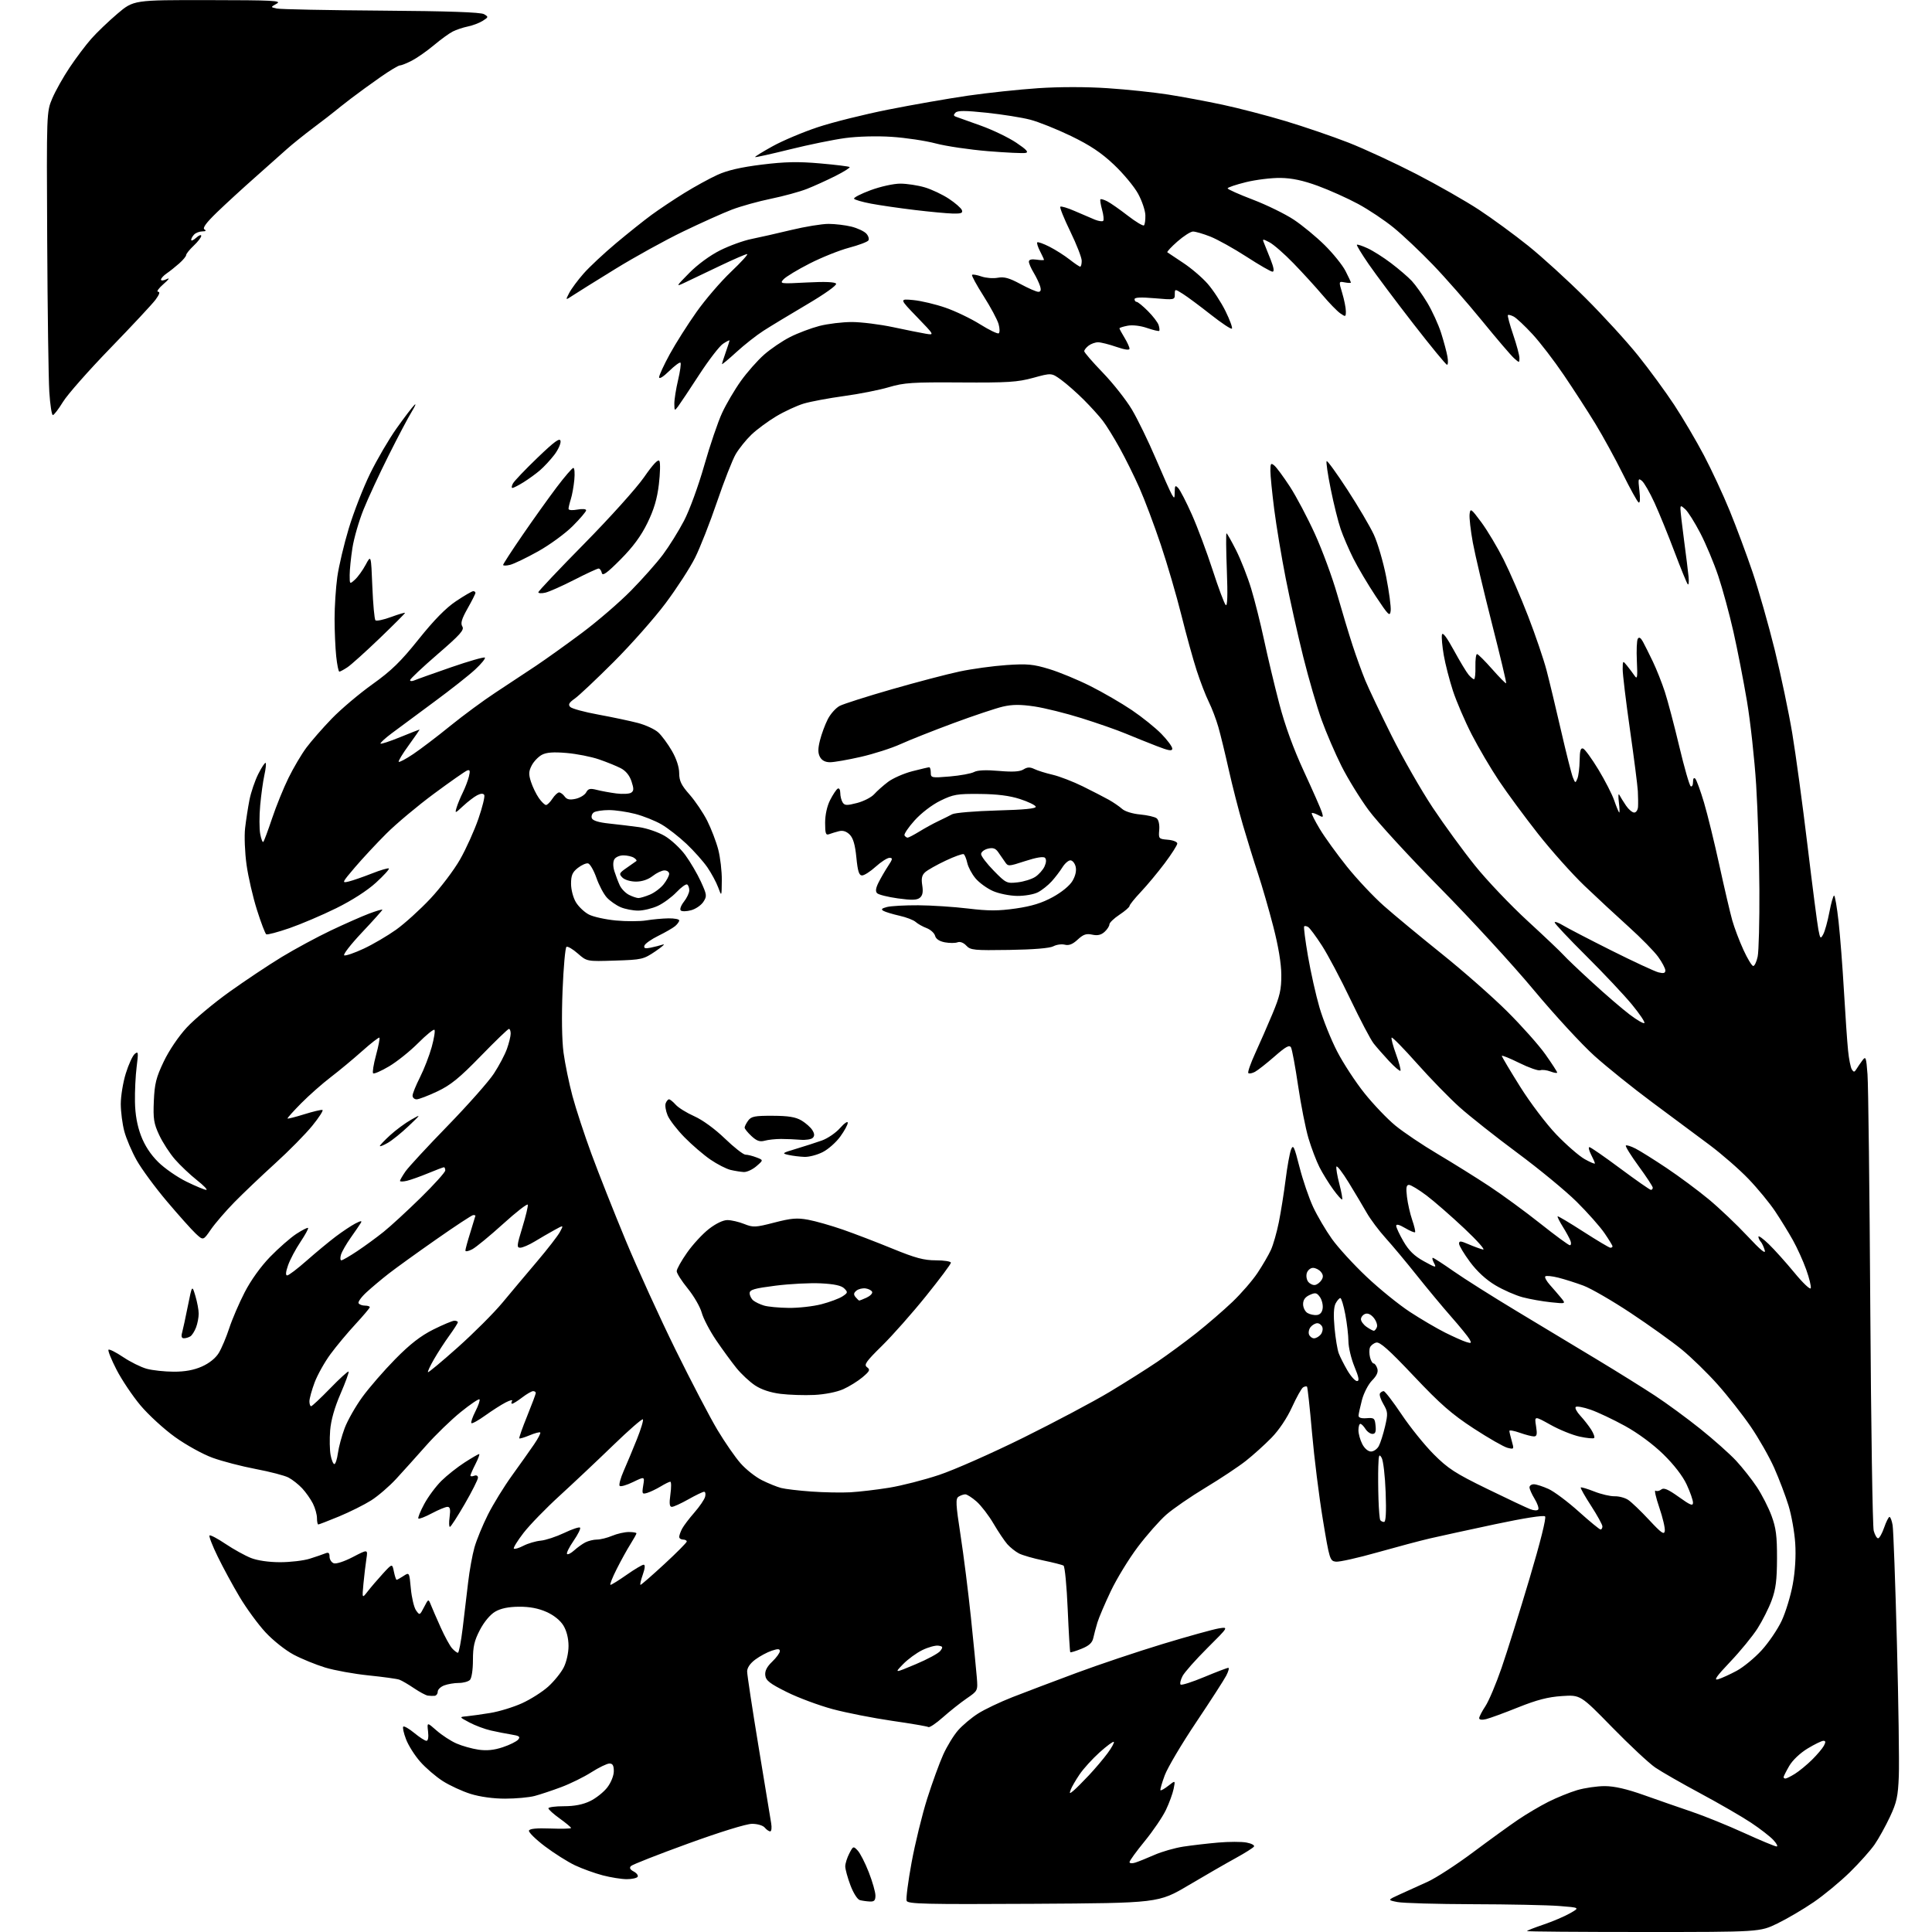 <?xml version="1.0" encoding="UTF-8" standalone="no"?>
<svg 
  version="1.1" 
  xmlns="http://www.w3.org/2000/svg" 
  xmlns:xlink="http://www.w3.org/1999/xlink" 
  xmlns:svg="http://www.w3.org/2000/svg"
  xmlns:rdf="http://www.w3.org/1999/02/22-rdf-syntax-ns#"
  xmlns:cc="http://creativecommons.org/ns#"
  xmlns:dc="http://purl.org/dc/elements/1.1/"
  viewBox="0 0 768 768"
  width="768"
  height="768"
>
<style>svg {background-color: white; }</style>"
<path stroke="none" fill="black" fill-rule="evenodd" d="M653.28,768.00C627.83,768.00 607.00,767.84 607.00,767.63C607.00,767.43 609.93,766.28 613.51,765.07C617.09,763.86 621.83,761.84 624.05,760.59C628.07,758.30 628.07,758.30 619.78,757.66C615.23,757.30 599.80,756.98 585.50,756.95C571.20,756.91 557.70,756.53 555.50,756.09C551.50,755.30 551.50,755.30 556.50,753.02C559.25,751.77 564.20,749.52 567.50,748.03C570.80,746.54 578.90,741.29 585.50,736.36C592.10,731.43 600.20,725.57 603.50,723.34C606.80,721.10 612.20,717.91 615.50,716.25C618.80,714.59 623.94,712.50 626.93,711.61C629.92,710.73 634.87,710.00 637.93,710.01C641.76,710.02 646.63,711.14 653.50,713.58C659.00,715.54 667.55,718.51 672.50,720.19C677.45,721.86 686.81,725.66 693.30,728.62C699.80,731.58 705.61,734.00 706.23,734.00C706.84,734.00 706.26,732.84 704.92,731.41C703.59,729.99 699.58,726.88 696.00,724.51C692.42,722.13 683.42,716.93 676.00,712.94C668.58,708.96 660.48,704.32 658.00,702.63C655.52,700.94 647.82,693.75 640.87,686.64C628.25,673.72 628.25,673.72 620.87,674.21C615.39,674.57 610.94,675.72 603.50,678.70C598.00,680.91 592.26,683.01 590.75,683.38C589.09,683.78 588.00,683.63 588.00,683.00C588.00,682.43 589.11,680.28 590.47,678.23C591.83,676.18 594.72,669.32 596.90,663.00C599.08,656.67 604.07,640.75 607.98,627.60C612.28,613.18 614.74,603.34 614.19,602.79C613.64,602.24 605.79,603.47 594.39,605.89C584.00,608.10 572.35,610.64 568.50,611.53C564.65,612.42 555.20,614.94 547.50,617.11C539.80,619.29 532.39,620.95 531.04,620.79C528.66,620.51 528.48,619.93 525.85,604.00C524.35,594.92 522.41,579.43 521.55,569.57C520.69,559.71 519.79,551.46 519.56,551.22C519.32,550.99 518.62,551.12 517.99,551.50C517.37,551.89 515.39,555.43 513.59,559.37C511.60,563.74 508.41,568.49 505.41,571.56C502.71,574.32 498.12,578.46 495.21,580.75C492.30,583.04 485.09,587.83 479.18,591.39C473.27,594.95 466.26,599.78 463.60,602.12C460.95,604.45 455.86,610.22 452.30,614.93C448.74,619.65 443.91,627.55 441.56,632.50C439.20,637.45 436.81,643.08 436.23,645.00C435.65,646.92 434.92,649.69 434.60,651.14C434.18,653.06 432.90,654.22 429.88,655.43C427.61,656.34 425.62,656.95 425.45,656.79C425.29,656.63 424.83,648.94 424.43,639.72C424.04,630.49 423.29,622.68 422.77,622.36C422.26,622.04 418.63,621.12 414.70,620.30C410.78,619.49 406.43,618.23 405.03,617.51C403.64,616.78 401.57,615.13 400.43,613.85C399.30,612.56 396.82,608.87 394.93,605.65C393.05,602.43 390.02,598.50 388.22,596.90C386.41,595.31 384.38,594.01 383.72,594.02C383.05,594.02 381.85,594.44 381.06,594.94C379.82,595.73 379.92,597.82 381.82,610.18C383.04,618.05 384.90,632.83 385.96,643.00C387.01,653.17 388.07,663.88 388.30,666.80C388.72,672.10 388.72,672.10 384.27,675.16C381.82,676.84 377.58,680.21 374.85,682.63C372.12,685.06 369.51,686.82 369.05,686.53C368.60,686.25 362.09,685.13 354.58,684.05C347.08,682.96 336.45,680.87 330.97,679.40C325.49,677.92 317.29,674.87 312.75,672.61C306.01,669.25 304.45,668.04 304.21,665.98C304.00,664.23 304.84,662.57 306.96,660.54C308.63,658.94 310.00,657.06 310.00,656.36C310.00,655.39 309.27,655.35 306.75,656.19C304.96,656.79 302.04,658.36 300.25,659.69C298.19,661.21 297.00,662.96 297.00,664.44C297.00,665.73 299.03,679.10 301.51,694.14C303.99,709.19 306.26,722.96 306.55,724.75C306.85,726.54 306.68,728.00 306.17,728.00C305.66,728.00 304.68,727.33 304.00,726.50C303.29,725.65 301.11,725.00 298.95,725.00C296.70,725.00 286.31,728.21 273.51,732.86C261.61,737.18 251.41,741.19 250.83,741.77C250.10,742.50 250.43,743.16 251.92,743.96C253.10,744.59 253.79,745.53 253.47,746.05C253.15,746.57 251.20,747.00 249.15,747.00C247.10,747.00 242.82,746.32 239.63,745.49C236.45,744.66 231.47,742.86 228.56,741.49C225.66,740.11 220.27,736.71 216.58,733.92C212.90,731.13 210.06,728.33 210.27,727.70C210.52,726.93 213.32,726.65 218.82,726.86C223.32,727.03 227.00,726.94 227.00,726.65C227.00,726.36 224.97,724.67 222.50,722.89C220.03,721.12 218.00,719.29 218.00,718.83C218.00,718.37 220.78,718.00 224.18,718.00C228.38,718.00 231.73,717.34 234.60,715.95C236.93,714.82 240.00,712.38 241.42,710.52C242.90,708.58 244.00,705.82 244.00,704.07C244.00,701.80 243.54,701.01 242.25,701.03C241.29,701.04 238.06,702.60 235.08,704.50C232.11,706.40 226.71,709.06 223.08,710.41C219.46,711.77 214.70,713.35 212.50,713.93C210.30,714.51 205.05,714.99 200.84,714.99C196.11,715.00 190.85,714.27 187.09,713.11C183.74,712.06 178.75,709.76 175.99,707.99C173.23,706.22 169.20,702.76 167.04,700.30C164.87,697.85 162.34,693.84 161.41,691.39C160.47,688.95 159.98,686.69 160.30,686.36C160.63,686.04 162.60,687.17 164.68,688.88C166.76,690.60 168.94,692.00 169.53,692.00C170.17,692.00 170.43,690.53 170.16,688.28C169.73,684.56 169.73,684.56 173.56,687.92C175.67,689.77 179.22,692.09 181.45,693.06C183.68,694.04 187.61,695.14 190.18,695.52C193.45,696.00 196.37,695.71 199.85,694.55C202.60,693.64 205.36,692.27 206.00,691.50C206.93,690.38 206.44,690.00 203.32,689.51C201.22,689.17 197.53,688.45 195.12,687.90C192.70,687.35 188.88,685.92 186.62,684.72C182.50,682.53 182.50,682.53 185.50,682.25C187.15,682.09 191.38,681.50 194.89,680.93C198.41,680.36 204.08,678.62 207.50,677.07C210.91,675.53 215.61,672.54 217.93,670.45C220.25,668.35 223.01,664.94 224.07,662.86C225.18,660.68 226.00,657.05 226.00,654.29C225.99,651.25 225.25,648.29 223.97,646.18C222.71,644.12 220.16,642.07 217.22,640.76C214.01,639.33 210.52,638.67 206.31,638.70C202.09,638.73 199.07,639.36 196.84,640.66C194.87,641.81 192.46,644.69 190.78,647.90C188.55,652.18 188.00,654.54 188.00,659.91C188.00,663.78 187.49,667.11 186.80,667.80C186.14,668.46 184.14,669.00 182.37,669.00C180.59,669.00 177.98,669.44 176.57,669.98C175.15,670.51 174.00,671.64 174.00,672.48C174.00,673.31 173.44,674.05 172.75,674.12C172.06,674.18 170.85,674.14 170.05,674.03C169.25,673.91 166.78,672.59 164.55,671.08C162.32,669.57 159.72,668.05 158.76,667.70C157.80,667.35 152.29,666.59 146.50,666.00C140.72,665.41 132.95,664.00 129.24,662.87C125.53,661.73 119.89,659.43 116.71,657.74C113.50,656.04 108.52,652.09 105.55,648.88C102.60,645.70 97.96,639.36 95.24,634.79C92.52,630.23 88.60,623.00 86.52,618.72C84.43,614.44 82.98,610.69 83.29,610.38C83.59,610.07 86.47,611.58 89.67,613.74C92.88,615.89 97.42,618.40 99.77,619.33C102.38,620.35 106.88,621.00 111.36,621.00C115.39,621.00 120.67,620.38 123.09,619.62C125.52,618.86 128.29,617.91 129.25,617.51C130.58,616.96 131.00,617.27 131.00,618.79C131.00,619.89 131.74,621.07 132.65,621.42C133.60,621.78 136.82,620.73 140.27,618.94C146.24,615.83 146.24,615.83 145.65,619.67C145.32,621.78 144.80,626.20 144.48,629.50C143.92,635.50 143.92,635.50 146.21,632.54C147.47,630.92 150.17,627.77 152.21,625.54C155.92,621.50 155.92,621.50 156.58,624.75C156.95,626.54 157.43,628.00 157.66,628.00C157.89,628.00 159.11,627.32 160.39,626.48C162.71,624.96 162.71,624.96 163.32,631.51C163.66,635.12 164.58,639.00 165.38,640.14C166.81,642.18 166.87,642.15 168.57,638.86C170.30,635.51 170.30,635.51 171.30,638.01C171.84,639.38 173.60,643.42 175.20,646.98C176.80,650.55 178.83,654.26 179.71,655.23C180.59,656.21 181.63,657.00 182.03,657.00C182.42,657.00 183.27,652.61 183.92,647.25C184.57,641.89 185.55,633.67 186.09,629.00C186.63,624.33 187.77,618.05 188.62,615.07C189.47,612.08 191.88,606.23 193.97,602.07C196.07,597.90 200.38,590.90 203.56,586.50C206.74,582.10 210.66,576.56 212.28,574.19C213.90,571.82 215.01,569.68 214.76,569.43C214.51,569.18 212.61,569.68 210.55,570.55C208.48,571.41 206.63,571.96 206.44,571.78C206.25,571.59 207.64,567.62 209.53,562.97C211.42,558.31 212.97,554.16 212.98,553.75C212.99,553.34 212.52,553.00 211.93,553.00C211.35,553.00 209.39,554.12 207.59,555.50C205.79,556.88 203.99,558.00 203.60,558.00C203.20,558.00 203.18,557.51 203.55,556.92C203.92,556.32 202.77,556.59 200.99,557.50C199.21,558.42 195.55,560.77 192.84,562.71C190.13,564.66 187.68,566.01 187.39,565.72C187.10,565.43 187.82,563.31 189.00,561.00C190.18,558.69 190.90,556.56 190.60,556.27C190.30,555.97 186.95,558.24 183.15,561.31C179.34,564.39 173.14,570.39 169.37,574.66C165.59,578.93 160.25,584.87 157.50,587.86C154.75,590.85 150.25,594.72 147.50,596.46C144.75,598.19 139.02,601.05 134.77,602.81C130.52,604.56 126.81,606.00 126.52,606.00C126.24,606.00 126.00,604.85 126.00,603.45C126.00,602.05 125.27,599.46 124.39,597.70C123.50,595.94 121.59,593.22 120.14,591.66C118.69,590.10 116.23,588.16 114.68,587.35C113.14,586.54 107.29,585.02 101.68,583.96C96.08,582.90 88.35,580.89 84.50,579.49C80.64,578.09 73.92,574.38 69.54,571.22C65.16,568.08 59.00,562.42 55.84,558.66C52.68,554.89 48.40,548.51 46.32,544.47C44.24,540.43 42.81,536.86 43.13,536.54C43.45,536.21 46.07,537.53 48.93,539.45C51.80,541.38 56.02,543.48 58.32,544.11C60.62,544.74 65.44,545.26 69.02,545.27C73.49,545.29 77.03,544.64 80.25,543.22C83.18,541.92 85.71,539.89 86.97,537.82C88.08,535.99 89.95,531.58 91.12,528.00C92.29,524.42 95.05,517.99 97.26,513.71C99.72,508.93 103.64,503.47 107.38,499.61C110.75,496.15 115.42,492.05 117.77,490.51C120.12,488.97 122.23,487.90 122.46,488.13C122.69,488.36 121.32,490.87 119.42,493.71C117.51,496.55 115.31,500.70 114.52,502.94C113.58,505.60 113.46,507.00 114.16,507.00C114.75,507.00 118.22,504.37 121.87,501.15C125.51,497.94 130.70,493.64 133.38,491.61C136.07,489.58 139.61,487.22 141.24,486.37C143.48,485.22 144.02,485.17 143.41,486.17C142.97,486.90 141.17,489.52 139.42,492.00C137.67,494.48 135.93,497.51 135.55,498.75C135.18,499.99 135.24,501.00 135.70,501.00C136.15,501.00 139.00,499.35 142.01,497.34C145.03,495.33 149.75,491.88 152.50,489.67C155.25,487.46 161.89,481.36 167.25,476.10C172.61,470.84 177.00,465.97 177.00,465.27C177.00,464.57 176.76,464.00 176.47,464.00C176.18,464.00 173.37,465.06 170.22,466.37C167.07,467.67 163.26,469.03 161.75,469.39C160.24,469.74 159.00,469.76 159.00,469.42C159.00,469.09 159.99,467.39 161.19,465.65C162.40,463.92 169.95,455.75 177.98,447.50C186.00,439.25 194.25,429.93 196.32,426.78C198.38,423.63 200.73,419.19 201.53,416.90C202.34,414.62 203.00,411.91 203.00,410.87C203.00,409.84 202.69,409.00 202.31,409.00C201.93,409.00 196.86,413.88 191.06,419.85C182.63,428.52 179.16,431.34 173.86,433.85C170.20,435.58 166.49,437.00 165.61,437.00C164.72,437.00 164.00,436.34 164.00,435.53C164.00,434.72 165.32,431.46 166.93,428.28C168.54,425.10 170.64,419.69 171.60,416.25C172.55,412.81 173.05,409.71 172.70,409.37C172.36,409.03 169.45,411.39 166.23,414.62C163.01,417.86 157.80,422.03 154.66,423.89C151.52,425.75 148.66,427.00 148.32,426.65C147.98,426.31 148.49,423.08 149.47,419.47C150.45,415.86 151.06,412.72 150.82,412.49C150.59,412.26 147.50,414.66 143.95,417.83C140.40,421.00 134.80,425.65 131.50,428.17C128.20,430.69 122.91,435.35 119.75,438.54C116.59,441.73 114.14,444.47 114.30,444.63C114.46,444.79 117.46,444.03 120.97,442.93C124.47,441.84 127.72,441.07 128.18,441.23C128.64,441.38 126.82,444.20 124.14,447.50C121.46,450.80 114.82,457.54 109.38,462.47C103.95,467.41 96.66,474.34 93.19,477.88C89.72,481.42 85.51,486.31 83.83,488.74C80.79,493.17 80.79,493.17 77.77,490.34C76.11,488.78 70.95,483.00 66.30,477.50C61.65,472.00 56.27,464.68 54.33,461.23C52.40,457.79 50.18,452.61 49.42,449.73C48.65,446.86 48.02,441.96 48.01,438.86C48.01,435.75 48.90,430.29 50.00,426.73C51.10,423.16 52.71,419.65 53.57,418.94C54.98,417.77 55.06,418.29 54.32,424.07C53.87,427.61 53.57,433.88 53.65,438.00C53.74,443.05 54.53,447.44 56.04,451.44C57.52,455.35 59.86,458.94 62.90,461.94C65.43,464.45 70.51,467.96 74.17,469.75C77.83,471.54 81.36,473.00 82.00,473.00C82.65,473.00 80.97,471.25 78.27,469.12C75.57,466.98 71.65,463.27 69.55,460.87C67.46,458.47 64.64,454.11 63.28,451.19C61.14,446.61 60.85,444.76 61.15,437.69C61.45,430.78 62.06,428.33 65.09,421.98C67.20,417.56 70.98,411.97 74.25,408.44C77.31,405.14 84.92,398.78 91.16,394.31C97.40,389.85 106.78,383.59 112.00,380.42C117.22,377.25 126.00,372.51 131.50,369.89C137.00,367.28 143.86,364.25 146.75,363.16C149.64,362.08 152.00,361.39 152.00,361.63C152.00,361.87 148.33,365.97 143.84,370.73C139.35,375.50 136.21,379.57 136.85,379.78C137.50,380.00 141.01,378.78 144.66,377.07C148.30,375.37 154.07,371.98 157.47,369.56C160.87,367.13 167.00,361.58 171.08,357.23C175.16,352.88 180.47,345.87 182.88,341.64C185.29,337.41 188.57,330.13 190.18,325.46C191.79,320.80 192.83,316.53 192.49,315.99C192.09,315.34 191.11,315.39 189.69,316.12C188.49,316.73 185.99,318.65 184.13,320.37C180.85,323.43 180.79,323.44 181.51,321.00C181.92,319.62 183.04,316.93 183.99,315.00C184.94,313.07 186.03,310.21 186.41,308.62C186.96,306.35 186.80,305.86 185.66,306.30C184.86,306.61 178.92,310.77 172.46,315.55C166.00,320.33 157.50,327.45 153.58,331.37C149.65,335.29 144.03,341.34 141.07,344.81C135.90,350.88 135.81,351.09 138.60,350.42C140.20,350.03 144.33,348.60 147.79,347.24C151.25,345.87 154.31,344.97 154.58,345.24C154.85,345.51 152.54,348.05 149.45,350.87C146.01,354.02 139.91,357.94 133.67,361.02C128.08,363.78 119.70,367.35 115.06,368.96C110.41,370.56 106.26,371.66 105.84,371.40C105.42,371.14 103.75,366.78 102.15,361.71C100.54,356.65 98.67,348.54 98.00,343.71C97.33,338.87 97.07,332.34 97.43,329.21C97.79,326.07 98.57,321.02 99.16,318.00C99.75,314.98 101.34,310.32 102.68,307.65C104.03,304.98 105.34,303.01 105.60,303.27C105.86,303.52 105.63,305.71 105.09,308.12C104.56,310.53 103.81,315.94 103.43,320.15C103.05,324.36 103.05,329.47 103.44,331.51C103.82,333.54 104.37,334.96 104.67,334.66C104.97,334.36 106.54,330.15 108.16,325.31C109.78,320.46 112.72,313.22 114.69,309.22C116.66,305.21 119.85,299.81 121.78,297.22C123.71,294.62 128.26,289.42 131.89,285.66C135.53,281.90 142.78,275.77 148.00,272.04C155.60,266.61 159.29,263.02 166.44,254.08C172.56,246.44 177.25,241.66 181.30,238.96C184.56,236.78 187.63,235.00 188.11,235.00C188.60,235.00 189.00,235.30 189.00,235.67C189.00,236.04 187.60,238.82 185.88,241.86C183.50,246.08 183.01,247.78 183.79,249.04C184.64,250.40 182.95,252.30 173.92,260.09C167.93,265.27 163.02,269.89 163.01,270.36C163.00,270.83 163.79,270.87 164.75,270.45C165.71,270.03 172.27,267.69 179.32,265.25C186.38,262.81 192.41,261.08 192.74,261.41C193.07,261.73 191.35,263.85 188.92,266.11C186.49,268.38 179.10,274.20 172.50,279.06C165.90,283.92 158.32,289.53 155.67,291.53C153.01,293.53 151.03,295.36 151.27,295.60C151.51,295.84 155.03,294.68 159.10,293.02C163.17,291.36 166.62,290.01 166.76,290.00C166.91,290.00 165.00,292.78 162.53,296.18C160.05,299.58 158.24,302.57 158.50,302.83C158.76,303.09 161.34,301.72 164.23,299.78C167.13,297.84 173.78,292.79 179.00,288.55C184.22,284.32 192.32,278.35 197.00,275.29C201.68,272.22 208.88,267.46 213.00,264.71C217.12,261.95 225.45,255.99 231.50,251.46C237.55,246.94 246.21,239.47 250.75,234.87C255.29,230.26 261.03,223.80 263.50,220.50C265.97,217.20 269.76,211.12 271.91,207.00C274.10,202.82 277.65,193.09 279.95,185.00C282.22,177.03 285.42,167.62 287.06,164.11C288.69,160.59 292.04,154.90 294.49,151.47C296.94,148.03 301.10,143.32 303.72,141.00C306.35,138.69 311.01,135.52 314.08,133.97C317.15,132.41 322.39,130.44 325.72,129.57C329.06,128.71 334.87,128.01 338.64,128.01C342.41,128.02 349.77,128.94 355.00,130.05C360.23,131.17 366.07,132.34 368.00,132.66C371.50,133.25 371.50,133.25 364.50,126.00C357.50,118.76 357.50,118.76 363.10,119.29C366.17,119.58 371.93,120.95 375.89,122.33C379.84,123.70 386.02,126.67 389.62,128.93C393.21,131.18 396.54,132.79 397.00,132.50C397.47,132.21 397.44,130.54 396.94,128.79C396.44,127.05 393.76,122.04 390.98,117.68C388.20,113.31 386.14,109.52 386.41,109.26C386.68,108.99 388.35,109.28 390.13,109.90C391.91,110.52 394.83,110.75 396.63,110.41C399.16,109.94 401.20,110.50 405.63,112.90C408.78,114.60 411.98,116.00 412.74,116.00C413.72,116.00 413.93,115.33 413.45,113.75C413.08,112.51 411.92,110.10 410.89,108.38C409.85,106.67 409.00,104.70 409.00,104.02C409.00,103.20 410.04,102.93 412.00,103.21C413.65,103.46 415.00,103.48 415.00,103.28C415.00,103.07 414.29,101.53 413.43,99.86C412.56,98.18 412.07,96.60 412.33,96.34C412.59,96.08 414.76,96.85 417.15,98.06C419.54,99.27 423.14,101.56 425.14,103.13C427.15,104.71 429.06,106.00 429.39,106.00C429.73,106.00 430.00,104.95 430.00,103.68C430.00,102.40 427.96,97.16 425.47,92.04C422.98,86.92 421.19,82.48 421.49,82.18C421.80,81.87 424.40,82.65 427.27,83.91C430.15,85.17 433.72,86.70 435.21,87.31C436.70,87.91 438.20,88.13 438.53,87.80C438.87,87.46 438.68,85.48 438.10,83.40C437.52,81.32 437.23,79.44 437.44,79.23C437.65,79.01 438.88,79.38 440.16,80.03C441.45,80.69 445.11,83.25 448.31,85.73C451.50,88.20 454.40,89.93 454.75,89.58C455.11,89.23 455.35,87.41 455.30,85.54C455.25,83.67 453.95,79.83 452.41,77.01C450.87,74.19 446.55,68.99 442.81,65.46C437.76,60.69 433.35,57.76 425.75,54.07C420.11,51.35 412.80,48.42 409.50,47.57C406.20,46.71 398.43,45.48 392.24,44.82C383.73,43.92 380.69,43.91 379.82,44.78C378.95,45.65 379.01,46.06 380.08,46.43C380.86,46.71 385.32,48.30 389.99,49.98C394.66,51.66 400.96,54.70 403.99,56.73C408.04,59.45 409.03,60.52 407.70,60.79C406.72,61.00 399.97,60.68 392.70,60.09C385.44,59.49 376.12,58.12 372.00,57.03C367.88,55.94 360.00,54.76 354.50,54.40C348.64,54.01 340.98,54.21 336.00,54.88C331.32,55.51 321.43,57.53 314.00,59.38C306.57,61.22 300.35,62.60 300.16,62.45C299.98,62.29 303.11,60.35 307.13,58.13C311.14,55.91 319.23,52.50 325.11,50.55C330.98,48.60 343.60,45.45 353.14,43.56C362.69,41.66 376.85,39.19 384.62,38.05C392.38,36.92 404.98,35.58 412.62,35.06C421.13,34.49 431.84,34.49 440.31,35.06C447.91,35.56 458.71,36.70 464.31,37.58C469.91,38.46 479.68,40.28 486.00,41.63C492.32,42.98 503.57,45.90 511.00,48.13C518.42,50.36 529.67,54.21 536.00,56.68C542.33,59.16 554.46,64.78 562.97,69.16C571.48,73.55 582.73,79.97 587.97,83.42C593.21,86.87 602.00,93.30 607.50,97.72C613.00,102.13 623.25,111.47 630.27,118.48C637.29,125.48 646.70,135.77 651.17,141.35C655.65,146.93 662.12,155.78 665.56,161.00C668.99,166.22 674.30,175.22 677.34,181.00C680.38,186.78 684.99,196.68 687.57,203.00C690.16,209.32 694.25,220.29 696.65,227.36C699.05,234.44 703.03,248.39 705.49,258.36C707.94,268.34 711.08,283.25 712.45,291.50C713.83,299.75 716.55,319.77 718.50,336.00C720.45,352.23 722.40,367.30 722.83,369.50C723.55,373.23 723.69,373.36 724.78,371.37C725.42,370.19 726.51,366.26 727.20,362.62C727.89,358.98 728.74,356.00 729.08,356.00C729.43,356.00 730.22,360.61 730.85,366.25C731.48,371.89 732.45,384.38 733.00,394.00C733.56,403.62 734.29,414.27 734.64,417.65C734.98,421.03 735.66,424.40 736.15,425.15C736.88,426.27 737.19,426.24 737.95,425.00C738.45,424.18 739.52,422.62 740.33,421.53C741.67,419.73 741.84,420.19 742.36,427.03C742.68,431.14 743.18,472.98 743.47,520.00C743.77,567.02 744.38,606.85 744.83,608.50C745.28,610.15 746.06,611.50 746.57,611.50C747.08,611.50 748.16,609.59 748.97,607.25C749.78,604.91 750.74,603.00 751.11,603.00C751.47,603.00 752.03,604.46 752.34,606.25C752.65,608.04 753.42,629.08 754.05,653.00C754.68,676.92 755.02,700.77 754.81,706.00C754.49,714.11 753.98,716.49 751.28,722.23C749.54,725.93 746.80,730.88 745.18,733.23C743.55,735.58 739.12,740.55 735.32,744.27C731.52,747.99 725.06,753.34 720.96,756.14C716.86,758.95 710.36,762.76 706.53,764.62C699.56,768.00 699.56,768.00 653.28,768.00zM410.73,756.79C367.66,757.03 360.89,756.87 360.40,755.60C360.09,754.79 360.98,747.91 362.38,740.31C363.78,732.72 366.57,721.33 368.57,715.00C370.58,708.67 373.45,700.79 374.95,697.47C376.45,694.15 379.11,689.80 380.87,687.81C382.62,685.81 386.18,682.82 388.78,681.17C391.37,679.51 397.55,676.57 402.50,674.63C407.45,672.70 418.81,668.39 427.75,665.07C436.68,661.74 452.21,656.54 462.25,653.49C472.29,650.45 482.29,647.68 484.47,647.32C488.43,646.68 488.43,646.68 479.97,655.10C475.31,659.74 470.86,664.76 470.08,666.26C469.30,667.77 468.95,669.29 469.31,669.64C469.67,670.00 473.91,668.64 478.73,666.63C483.55,664.62 487.85,662.98 488.28,662.99C488.70,662.99 488.33,664.39 487.45,666.09C486.57,667.79 481.18,676.14 475.48,684.65C469.77,693.16 464.16,702.63 463.01,705.69C461.87,708.76 461.10,711.44 461.31,711.65C461.52,711.86 462.94,711.05 464.46,709.85C467.23,707.67 467.23,707.67 466.54,711.09C466.16,712.96 464.78,716.75 463.46,719.50C462.15,722.25 458.36,727.83 455.04,731.89C451.72,735.95 449.00,739.70 449.00,740.21C449.00,740.72 450.01,740.82 451.25,740.43C452.49,740.05 455.92,738.66 458.88,737.36C461.83,736.06 467.01,734.58 470.38,734.06C473.74,733.55 479.98,732.82 484.23,732.45C488.48,732.08 493.55,732.07 495.51,732.44C497.46,732.80 498.80,733.52 498.48,734.03C498.17,734.53 494.89,736.60 491.21,738.62C487.52,740.64 479.10,745.49 472.50,749.40C460.50,756.50 460.50,756.50 410.73,756.79zM345.75,755.88C344.51,755.82 342.73,755.57 341.80,755.32C340.84,755.07 339.21,752.49 338.05,749.40C336.92,746.39 336.00,743.02 336.00,741.91C336.00,740.81 336.72,738.51 337.59,736.82C339.14,733.82 339.23,733.79 340.95,735.62C341.92,736.65 343.91,740.54 345.36,744.26C346.81,747.98 348.00,752.14 348.00,753.51C348.00,755.46 347.51,755.97 345.75,755.88zM426.65,711.89C427.59,711.13 430.38,708.34 432.85,705.71C435.32,703.08 438.67,699.12 440.29,696.91C441.92,694.71 443.02,692.69 442.76,692.43C442.49,692.16 439.95,694.04 437.10,696.60C434.25,699.16 430.66,703.11 429.13,705.38C427.59,707.65 426.03,710.35 425.65,711.39C425.03,713.07 425.15,713.13 426.65,711.89zM709.75,707.00C710.16,706.99 711.85,706.16 713.50,705.13C715.15,704.11 718.18,701.62 720.23,699.61C722.28,697.59 724.44,695.05 725.02,693.97C725.80,692.50 725.75,692.00 724.83,692.00C724.15,692.00 721.32,693.38 718.53,695.07C715.54,696.89 712.55,699.73 711.23,702.02C710.00,704.15 709.00,706.14 709.00,706.45C709.00,706.75 709.34,707.00 709.75,707.00zM683.00,667.53C684.38,667.11 687.68,665.61 690.34,664.18C693.00,662.75 697.46,659.09 700.25,656.04C703.04,652.99 706.64,647.71 708.24,644.29C709.84,640.88 711.82,634.36 712.65,629.79C713.60,624.58 713.96,618.53 713.63,613.50C713.35,609.10 712.15,602.35 710.97,598.50C709.79,594.65 707.22,587.90 705.27,583.50C703.31,579.10 699.08,571.67 695.87,567.00C692.66,562.33 686.76,554.82 682.76,550.33C678.77,545.84 672.35,539.59 668.50,536.44C664.65,533.30 655.52,526.76 648.21,521.92C640.91,517.08 632.47,512.20 629.47,511.07C626.46,509.95 621.96,508.52 619.46,507.89C616.97,507.26 614.64,507.03 614.28,507.38C613.93,507.73 614.75,509.25 616.10,510.76C617.45,512.27 619.44,514.58 620.53,515.90C622.50,518.30 622.50,518.30 616.50,517.67C613.20,517.33 608.17,516.44 605.32,515.69C602.47,514.94 597.57,512.79 594.42,510.91C590.74,508.72 587.14,505.41 584.35,501.64C581.96,498.42 580.00,495.15 580.00,494.38C580.00,493.21 580.64,493.25 583.75,494.60C585.81,495.49 588.40,496.44 589.50,496.70C590.60,496.97 587.27,493.21 582.11,488.35C576.94,483.48 570.19,477.59 567.11,475.26C564.02,472.93 560.87,471.02 560.11,471.01C559.04,471.00 558.85,472.09 559.29,475.77C559.60,478.39 560.54,482.54 561.38,484.98C562.22,487.42 562.73,489.61 562.50,489.83C562.27,490.06 560.49,489.31 558.54,488.16C556.25,486.80 555.00,486.50 555.01,487.28C555.01,487.95 556.32,490.75 557.92,493.50C560.04,497.15 562.21,499.27 566.00,501.36C570.76,503.99 571.10,504.05 570.06,502.11C569.44,500.95 569.21,500.00 569.56,500.00C569.91,500.00 573.64,502.41 577.85,505.36C582.06,508.31 593.38,515.46 603.00,521.25C612.62,527.04 627.02,535.71 635.00,540.53C642.98,545.34 653.28,551.77 657.91,554.81C662.54,557.85 670.64,563.79 675.91,568.01C681.18,572.23 687.58,577.92 690.12,580.65C692.66,583.39 696.37,588.09 698.37,591.10C700.37,594.11 703.00,599.26 704.21,602.54C706.00,607.38 706.41,610.57 706.39,619.50C706.36,628.14 705.91,631.71 704.26,636.17C703.11,639.29 700.57,644.33 698.62,647.37C696.68,650.41 691.81,656.36 687.79,660.59C682.22,666.46 681.09,668.10 683.00,667.53zM364.00,661.56C368.68,659.60 373.09,657.21 373.80,656.25C374.93,654.74 374.83,654.46 373.02,654.18C371.87,654.00 369.02,654.78 366.67,655.92C364.33,657.05 360.86,659.59 358.96,661.56C355.50,665.13 355.50,665.13 364.00,661.56zM242.69,630.00C243.09,630.00 245.98,628.20 249.12,626.00C252.25,623.80 255.29,622.00 255.86,622.00C256.53,622.00 256.40,623.45 255.50,626.00C254.72,628.20 254.33,630.00 254.62,630.00C254.91,630.00 259.16,626.30 264.07,621.77C268.98,617.24 273.00,613.19 273.00,612.77C273.00,612.35 272.32,612.00 271.50,612.00C270.68,612.00 270.00,611.52 270.00,610.93C270.00,610.35 270.52,608.89 271.15,607.68C271.79,606.48 273.99,603.58 276.04,601.24C278.09,598.89 280.01,596.08 280.29,594.99C280.58,593.89 280.40,593.00 279.89,593.00C279.38,593.00 276.58,594.35 273.65,596.00C270.73,597.65 267.77,599.00 267.08,599.00C266.13,599.00 265.99,597.72 266.50,594.00C266.88,591.25 266.86,589.00 266.46,589.00C266.06,589.00 264.33,589.85 262.62,590.89C260.90,591.92 258.51,593.07 257.30,593.44C255.26,594.05 255.15,593.85 255.69,590.50C256.28,586.89 256.28,586.89 251.66,589.13C249.12,590.37 246.72,591.06 246.33,590.67C245.94,590.28 246.66,587.60 247.92,584.73C249.19,581.85 251.55,576.19 253.17,572.14C254.79,568.10 255.86,564.53 255.55,564.21C255.23,563.90 249.89,568.56 243.69,574.57C237.48,580.58 227.92,589.59 222.44,594.60C216.96,599.60 210.51,606.25 208.10,609.37C205.69,612.50 203.96,615.30 204.27,615.60C204.57,615.90 206.28,615.39 208.08,614.46C209.88,613.53 212.96,612.62 214.92,612.44C216.89,612.26 221.08,610.88 224.24,609.38C227.39,607.87 230.25,606.92 230.58,607.25C230.92,607.59 229.76,609.95 228.00,612.50C226.24,615.05 225.08,617.41 225.41,617.74C225.74,618.07 227.02,617.42 228.25,616.30C229.49,615.17 231.48,613.74 232.68,613.12C233.89,612.51 235.97,612.00 237.31,612.00C238.66,612.00 241.37,611.33 243.35,610.50C245.32,609.67 248.30,609.00 249.97,609.00C251.64,609.00 253.00,609.23 253.00,609.52C253.00,609.81 251.93,611.73 250.62,613.81C249.31,615.88 246.83,620.37 245.11,623.79C243.38,627.20 242.30,630.00 242.69,630.00zM661.78,608.54C661.94,607.42 660.95,603.22 659.58,599.22C658.22,595.22 657.55,592.22 658.09,592.56C658.64,592.90 659.67,592.69 660.39,592.09C661.37,591.28 663.09,592.02 667.35,595.06C671.96,598.37 673.00,598.78 672.99,597.31C672.98,596.31 671.85,593.07 670.46,590.09C668.90,586.73 665.39,582.19 661.19,578.09C657.08,574.08 651.12,569.68 645.97,566.84C641.31,564.28 635.16,561.37 632.30,560.38C629.44,559.38 626.77,558.89 626.37,559.29C625.97,559.69 626.79,561.25 628.19,562.76C629.59,564.27 631.54,566.75 632.51,568.28C633.48,569.81 634.02,571.32 633.70,571.63C633.39,571.94 630.81,571.70 627.96,571.08C625.11,570.47 619.89,568.36 616.36,566.38C609.94,562.80 609.94,562.80 610.60,566.90C611.12,570.17 610.95,571.00 609.75,571.00C608.93,571.00 606.39,570.34 604.13,569.54C601.86,568.74 600.00,568.41 600.00,568.80C600.00,569.19 600.43,571.02 600.96,572.85C601.90,576.13 601.86,576.18 599.25,575.53C597.79,575.16 591.74,571.70 585.82,567.84C577.09,562.14 572.60,558.22 562.01,547.01C552.09,536.51 548.50,533.32 547.05,533.70C546.00,533.97 544.88,534.86 544.57,535.68C544.26,536.49 544.28,538.25 544.61,539.58C544.94,540.91 545.59,542.00 546.04,542.00C546.49,542.00 547.15,542.90 547.50,544.00C547.94,545.39 547.31,546.83 545.42,548.75C543.93,550.26 542.12,553.75 541.40,556.50C540.68,559.25 540.07,562.06 540.04,562.75C540.02,563.56 541.16,563.92 543.25,563.75C546.25,563.52 546.52,563.75 546.81,566.75C547.05,569.16 546.72,570.00 545.57,570.00C544.72,570.00 543.45,569.10 542.77,568.00C542.08,566.90 541.18,566.00 540.76,566.00C540.34,566.00 540.00,567.15 540.00,568.55C540.00,569.95 540.69,572.43 541.53,574.05C542.42,575.78 543.85,577.00 544.99,577.00C546.06,577.00 547.46,576.02 548.10,574.82C548.74,573.62 549.85,570.13 550.57,567.07C551.76,561.97 551.71,561.22 549.93,558.17C548.85,556.34 548.23,554.43 548.55,553.92C548.86,553.42 549.53,553.00 550.03,553.00C550.54,553.00 553.74,557.16 557.15,562.25C560.56,567.34 566.31,574.47 569.92,578.09C575.59,583.78 578.51,585.67 591.09,591.81C599.12,595.73 606.87,599.38 608.31,599.93C609.84,600.51 611.16,600.55 611.49,600.02C611.79,599.53 611.14,597.63 610.03,595.81C608.92,593.99 608.01,591.94 608.00,591.25C608.00,590.56 608.79,590.01 609.75,590.02C610.71,590.03 613.33,590.88 615.57,591.89C617.81,592.91 623.21,596.95 627.57,600.87C631.93,604.79 635.83,608.00 636.25,608.00C636.66,608.00 636.99,607.44 636.98,606.75C636.97,606.06 634.94,602.39 632.48,598.58C630.01,594.78 628.16,591.50 628.37,591.30C628.57,591.09 630.99,591.81 633.75,592.90C636.50,593.99 640.13,594.83 641.82,594.79C643.51,594.74 645.94,595.38 647.21,596.22C648.49,597.06 652.23,600.63 655.52,604.17C660.47,609.49 661.55,610.24 661.78,608.54zM178.85,606.96C178.48,606.98 178.43,605.20 178.73,603.00C179.13,599.99 178.92,599.00 177.87,599.00C177.11,599.00 174.31,600.16 171.65,601.57C168.99,602.99 166.59,603.92 166.31,603.64C166.03,603.36 167.08,600.76 168.65,597.85C170.22,594.94 173.30,590.79 175.50,588.63C177.70,586.46 181.84,583.19 184.70,581.35C187.56,579.51 190.16,578.00 190.47,578.00C190.78,578.00 190.13,579.78 189.02,581.96C187.91,584.14 187.00,586.21 187.00,586.57C187.00,586.92 187.68,586.95 188.50,586.64C189.38,586.30 190.00,586.62 190.00,587.41C190.00,588.15 187.64,592.84 184.75,597.84C181.86,602.83 179.21,606.94 178.85,606.96zM550.18,605.00C550.90,605.00 551.11,601.16 550.82,593.25C550.59,586.79 549.87,580.60 549.23,579.50C548.23,577.79 548.04,578.29 547.89,583.00C547.80,586.02 547.83,591.88 547.97,596.00C548.10,600.12 548.42,603.84 548.67,604.25C548.91,604.66 549.60,605.00 550.18,605.00zM338.00,593.21C341.57,593.01 348.53,592.19 353.45,591.39C358.38,590.59 367.30,588.31 373.27,586.32C379.25,584.34 394.34,577.66 406.82,571.49C419.29,565.31 434.68,557.15 441.00,553.36C447.32,549.56 455.91,544.14 460.07,541.32C464.23,538.49 471.21,533.36 475.57,529.91C479.93,526.45 486.37,520.90 489.87,517.56C493.37,514.23 497.88,509.02 499.89,506.00C501.90,502.98 504.30,498.85 505.22,496.84C506.13,494.83 507.55,489.88 508.36,485.84C509.17,481.80 510.38,474.23 511.04,469.01C511.69,463.79 512.67,458.39 513.20,457.01C514.06,454.80 514.46,455.62 516.57,463.91C517.88,469.08 520.33,476.23 521.99,479.80C523.66,483.37 527.02,489.08 529.46,492.50C531.90,495.92 538.08,502.68 543.20,507.51C548.31,512.35 556.10,518.66 560.50,521.53C564.90,524.41 571.20,528.10 574.50,529.75C577.80,531.39 581.55,533.07 582.84,533.46C584.89,534.10 585.05,533.97 584.14,532.34C583.57,531.33 580.33,527.35 576.94,523.50C573.55,519.65 567.38,512.23 563.21,507.00C559.05,501.77 553.47,495.09 550.81,492.15C548.15,489.21 544.78,484.71 543.32,482.15C541.86,479.59 538.63,474.17 536.14,470.10C533.64,466.03 531.44,463.17 531.25,463.76C531.05,464.35 531.57,467.43 532.41,470.62C533.24,473.81 533.74,476.59 533.53,476.80C533.32,477.01 531.72,475.23 529.98,472.84C528.24,470.45 525.78,466.48 524.52,464.00C523.26,461.52 521.29,456.34 520.14,452.48C518.99,448.61 517.14,439.23 516.02,431.63C514.90,424.02 513.63,417.15 513.19,416.37C512.56,415.25 511.13,416.03 506.65,419.96C503.49,422.72 499.99,425.47 498.87,426.07C497.75,426.67 496.56,426.89 496.23,426.56C495.90,426.23 497.13,422.71 498.95,418.73C500.78,414.75 503.87,407.68 505.83,403.00C508.78,395.94 509.38,393.31 509.34,387.50C509.32,383.00 508.18,376.14 506.15,368.30C504.42,361.59 501.68,352.14 500.08,347.30C498.47,342.46 495.78,333.77 494.09,328.00C492.40,322.23 489.86,312.32 488.45,306.00C487.04,299.68 485.18,292.02 484.31,289.00C483.45,285.98 481.74,281.48 480.51,279.00C479.28,276.52 477.11,270.90 475.69,266.50C474.26,262.10 471.53,252.20 469.61,244.50C467.69,236.80 464.01,224.20 461.42,216.50C458.84,208.80 455.03,198.68 452.96,194.00C450.89,189.32 447.34,182.15 445.06,178.05C442.79,173.95 439.80,169.11 438.40,167.29C437.01,165.46 433.59,161.68 430.79,158.88C427.99,156.09 423.96,152.54 421.84,151.00C417.98,148.20 417.98,148.20 410.74,150.19C404.46,151.91 400.62,152.15 381.84,152.03C362.74,151.90 359.38,152.12 353.34,153.91C349.58,155.03 341.55,156.62 335.50,157.44C329.45,158.27 322.25,159.61 319.50,160.43C316.75,161.26 311.80,163.55 308.50,165.53C305.20,167.51 300.78,170.78 298.67,172.81C296.56,174.84 293.78,178.30 292.48,180.50C291.19,182.70 287.84,191.23 285.04,199.46C282.24,207.69 278.30,217.71 276.29,221.73C274.28,225.75 269.02,233.86 264.60,239.77C260.19,245.67 250.93,256.14 244.04,263.04C237.14,269.93 230.15,276.53 228.50,277.69C226.19,279.31 225.77,280.08 226.67,281.02C227.31,281.69 232.33,283.06 237.83,284.06C243.32,285.07 250.39,286.56 253.53,287.38C256.67,288.20 260.35,289.91 261.72,291.19C263.09,292.46 265.51,295.75 267.10,298.50C268.90,301.62 269.98,304.94 269.99,307.35C270.00,310.42 270.82,312.13 274.11,315.85C276.36,318.41 279.52,323.08 281.12,326.24C282.71,329.40 284.69,334.56 285.51,337.70C286.33,340.85 286.97,346.36 286.93,349.96C286.86,356.50 286.86,356.50 285.49,352.76C284.73,350.71 282.79,347.11 281.18,344.76C279.56,342.42 275.82,338.22 272.87,335.43C269.92,332.65 265.48,329.19 263.00,327.74C260.52,326.29 255.82,324.41 252.54,323.55C249.26,322.70 244.54,322.01 242.04,322.02C239.54,322.02 236.87,322.43 236.10,322.91C235.34,323.40 234.96,324.45 235.27,325.26C235.63,326.21 238.01,326.94 242.16,327.37C245.65,327.74 250.99,328.38 254.04,328.80C257.08,329.22 261.65,330.78 264.19,332.27C266.73,333.75 270.43,337.18 272.41,339.88C274.39,342.58 277.17,347.32 278.60,350.43C281.02,355.73 281.08,356.23 279.59,358.51C278.71,359.85 276.53,361.35 274.74,361.83C272.96,362.32 271.10,362.37 270.62,361.93C270.13,361.49 270.69,359.94 271.87,358.44C273.04,356.95 274.00,354.92 274.00,353.92C274.00,352.93 273.62,351.88 273.16,351.60C272.70,351.31 270.78,352.69 268.91,354.66C267.03,356.63 263.70,359.08 261.50,360.10C259.30,361.12 255.80,361.97 253.72,361.98C251.64,361.99 248.49,361.38 246.72,360.63C244.95,359.87 242.48,358.15 241.24,356.80C239.99,355.45 238.11,351.90 237.07,348.92C236.02,345.94 234.53,343.37 233.76,343.21C233.00,343.05 231.16,343.87 229.68,345.03C227.54,346.72 227.00,347.98 227.00,351.32C227.01,353.70 227.85,356.88 228.96,358.70C230.03,360.46 232.34,362.64 234.09,363.54C235.83,364.45 240.66,365.51 244.81,365.91C248.96,366.30 254.41,366.29 256.93,365.87C259.44,365.46 263.41,365.09 265.75,365.06C268.09,365.03 270.00,365.39 270.00,365.88C270.00,366.36 269.28,367.37 268.39,368.13C267.51,368.88 264.49,370.62 261.69,372.00C258.89,373.38 256.41,375.13 256.17,375.90C255.84,376.96 256.43,377.16 258.62,376.72C260.20,376.40 262.40,375.84 263.50,375.47C264.60,375.10 263.27,376.31 260.55,378.15C255.78,381.37 255.18,381.51 244.45,381.85C233.30,382.21 233.30,382.21 229.68,379.03C227.69,377.28 225.67,376.09 225.18,376.39C224.70,376.68 224.00,384.48 223.63,393.71C223.21,404.11 223.36,413.55 224.02,418.50C224.62,422.90 226.21,430.65 227.57,435.72C228.93,440.79 232.33,451.14 235.12,458.72C237.91,466.30 244.01,481.73 248.69,493.00C253.37,504.27 262.29,523.85 268.52,536.50C274.75,549.15 282.25,563.50 285.18,568.39C288.10,573.27 292.24,579.26 294.38,581.68C296.51,584.11 300.33,587.13 302.88,588.40C305.42,589.67 308.85,591.06 310.50,591.49C312.15,591.92 317.55,592.56 322.50,592.91C327.45,593.27 334.43,593.40 338.00,593.21zM132.91,582.00C133.36,582.00 134.00,580.04 134.33,577.64C134.65,575.24 135.86,570.77 137.01,567.70C138.16,564.64 141.33,559.06 144.06,555.31C146.78,551.57 152.67,544.79 157.14,540.25C163.00,534.30 167.21,531.03 172.26,528.50C176.12,526.58 179.88,525.00 180.63,525.00C181.39,525.00 182.00,525.28 182.00,525.62C182.00,525.95 180.49,528.32 178.65,530.87C176.80,533.41 174.05,537.66 172.53,540.30C171.00,542.93 169.92,545.26 170.13,545.46C170.33,545.66 175.68,541.21 182.00,535.57C188.32,529.93 196.27,521.98 199.66,517.91C203.04,513.83 209.25,506.45 213.45,501.50C217.65,496.55 221.77,491.24 222.59,489.70C224.10,486.91 224.10,486.91 220.30,489.01C218.21,490.16 214.70,492.20 212.50,493.54C210.30,494.87 207.75,495.97 206.83,495.98C205.34,496.00 205.43,495.14 207.64,487.93C209.00,483.49 209.97,479.42 209.80,478.89C209.62,478.36 205.20,481.79 199.99,486.52C194.77,491.25 189.26,495.78 187.75,496.59C186.24,497.39 185.00,497.63 185.00,497.11C185.00,496.60 185.89,493.33 186.99,489.84C188.08,486.35 188.98,483.39 188.99,483.25C188.99,483.11 188.60,483.00 188.12,483.00C187.63,483.00 180.99,487.36 173.37,492.70C165.74,498.03 157.25,504.15 154.50,506.30C151.75,508.44 147.80,511.76 145.73,513.66C143.65,515.56 142.22,517.54 142.54,518.06C142.86,518.58 143.99,519.00 145.06,519.00C146.13,519.00 147.00,519.28 147.00,519.62C147.00,519.96 144.44,522.99 141.32,526.37C138.19,529.74 133.72,535.10 131.38,538.28C129.04,541.45 126.20,546.53 125.06,549.56C123.93,552.59 123.00,555.96 123.00,557.04C123.00,558.12 123.30,559.00 123.67,559.00C124.04,559.00 127.44,555.80 131.24,551.90C135.03,547.99 138.32,544.99 138.56,545.23C138.80,545.47 137.36,549.43 135.37,554.03C133.00,559.50 131.56,564.56 131.24,568.61C130.97,572.02 131.05,576.43 131.42,578.40C131.79,580.38 132.46,582.00 132.91,582.00zM323.67,554.51C319.73,554.70 313.70,554.50 310.28,554.08C306.27,553.58 302.68,552.39 300.15,550.72C298.00,549.30 294.67,546.19 292.75,543.82C290.83,541.44 287.19,536.46 284.66,532.74C282.14,529.02 279.57,524.11 278.95,521.82C278.33,519.53 275.84,515.22 273.42,512.24C270.99,509.26 269.00,506.14 269.00,505.32C269.00,504.49 270.85,501.18 273.11,497.96C275.37,494.73 279.27,490.50 281.78,488.55C284.53,486.40 287.44,485.00 289.14,485.00C290.69,485.00 293.70,485.70 295.83,486.55C299.42,487.98 300.27,487.94 307.81,485.99C314.53,484.25 316.84,484.05 321.26,484.87C324.19,485.41 330.39,487.18 335.04,488.79C339.69,490.41 348.58,493.82 354.80,496.37C363.89,500.09 367.26,501.00 372.05,501.00C375.32,501.00 378.00,501.43 378.00,501.95C378.00,502.47 373.55,508.44 368.10,515.20C362.66,521.97 354.80,530.84 350.65,534.93C344.21,541.26 343.33,542.52 344.66,543.49C346.01,544.48 345.78,545.01 342.86,547.48C341.01,549.04 337.55,551.18 335.17,552.24C332.62,553.37 327.88,554.31 323.67,554.51zM539.43,549.00C540.44,549.00 540.19,547.56 538.41,543.25C537.11,540.09 536.04,535.58 536.02,533.22C536.01,530.87 535.45,526.03 534.77,522.47C534.10,518.91 533.21,516.00 532.81,516.00C532.40,516.00 531.56,516.96 530.93,518.13C530.17,519.55 530.03,522.78 530.50,527.84C530.89,532.01 531.64,536.57 532.17,537.96C532.69,539.36 534.24,542.41 535.60,544.75C536.97,547.09 538.69,549.00 539.43,549.00zM73.13,531.98C72.20,532.00 71.96,531.29 72.39,529.75C72.73,528.51 73.76,523.74 74.68,519.13C76.36,510.77 76.36,510.77 77.66,515.13C78.38,517.54 78.98,520.71 78.98,522.18C78.99,523.66 78.52,526.13 77.94,527.66C77.35,529.20 76.34,530.80 75.69,531.21C75.03,531.63 73.89,531.98 73.13,531.98zM522.35,532.00C523.12,532.00 524.31,531.33 524.99,530.51C525.67,529.69 525.96,528.34 525.64,527.51C525.32,526.68 524.43,526.00 523.65,526.00C522.88,526.00 521.69,526.67 521.01,527.49C520.33,528.31 520.04,529.66 520.36,530.49C520.68,531.32 521.57,532.00 522.35,532.00zM546.12,529.00C546.48,529.00 547.04,528.35 547.34,527.55C547.65,526.75 547.09,525.10 546.11,523.88C544.96,522.47 543.71,521.90 542.66,522.30C541.75,522.65 541.00,523.60 541.00,524.41C541.00,525.22 542.00,526.59 543.22,527.44C544.44,528.30 545.75,529.00 546.12,529.00zM523.50,522.74C524.81,522.58 525.60,521.63 525.79,520.00C525.95,518.62 525.44,516.62 524.65,515.54C523.42,513.85 522.86,513.74 520.61,514.77C518.82,515.58 518.00,516.74 518.00,518.43C518.00,519.79 518.79,521.37 519.75,521.94C520.71,522.51 522.40,522.87 523.50,522.74zM313.54,519.91C317.41,519.96 323.26,519.30 326.54,518.45C329.82,517.60 333.56,516.20 334.87,515.35C337.05,513.92 337.11,513.68 335.60,512.17C334.46,511.03 331.65,510.42 326.29,510.15C322.07,509.94 313.98,510.35 308.31,511.07C299.82,512.15 298.00,512.68 298.00,514.07C298.00,515.00 298.65,516.29 299.44,516.95C300.23,517.60 302.14,518.52 303.69,518.98C305.23,519.45 309.67,519.87 313.54,519.91zM341.58,517.00C341.76,517.00 343.06,516.47 344.48,515.83C345.89,515.18 346.89,514.17 346.70,513.58C346.50,512.98 345.34,512.35 344.12,512.17C342.89,511.99 341.23,512.39 340.43,513.06C339.33,513.97 339.25,514.59 340.11,515.63C340.73,516.38 341.39,517.00 341.58,517.00zM719.80,512.09C720.03,511.41 719.22,508.08 718.00,504.68C716.78,501.28 714.40,496.02 712.71,493.00C711.03,489.98 707.84,484.80 705.64,481.50C703.44,478.20 698.68,472.42 695.07,468.66C691.46,464.89 684.45,458.78 679.50,455.08C674.55,451.39 664.32,443.78 656.76,438.17C649.21,432.57 638.89,424.28 633.84,419.75C628.79,415.21 617.91,403.40 609.66,393.50C601.42,383.60 584.68,365.38 572.47,353.00C560.26,340.62 547.46,326.69 544.03,322.02C540.60,317.36 535.76,309.49 533.27,304.54C530.78,299.58 527.22,291.33 525.37,286.20C523.51,281.08 520.23,269.82 518.08,261.19C515.92,252.56 512.79,238.53 511.11,230.00C509.43,221.47 507.37,209.12 506.53,202.54C505.69,195.96 505.00,189.05 505.00,187.17C505.00,184.18 505.20,183.92 506.57,185.06C507.43,185.77 510.21,189.54 512.75,193.43C515.28,197.32 519.76,205.79 522.70,212.25C525.64,218.71 529.62,229.51 531.55,236.25C533.47,242.99 536.22,252.10 537.66,256.50C539.09,260.90 541.37,267.20 542.73,270.50C544.10,273.80 548.81,283.70 553.20,292.50C557.60,301.29 564.93,314.12 569.50,321.00C574.07,327.87 581.67,338.30 586.40,344.17C591.12,350.04 600.51,359.90 607.25,366.09C613.99,372.28 620.40,378.37 621.50,379.61C622.60,380.85 627.77,385.78 633.00,390.56C638.23,395.35 644.87,401.07 647.78,403.27C650.68,405.48 653.33,407.01 653.66,406.67C654.00,406.33 651.76,403.01 648.69,399.28C645.62,395.55 637.46,386.88 630.56,380.02C623.65,373.15 618.00,367.15 618.00,366.68C618.00,366.22 619.46,366.73 621.25,367.81C623.04,368.90 631.71,373.40 640.52,377.82C649.33,382.23 657.77,386.15 659.27,386.53C661.31,387.04 662.00,386.85 662.00,385.76C662.00,384.96 660.71,382.52 659.13,380.34C657.55,378.16 652.30,372.81 647.45,368.44C642.60,364.07 634.65,356.69 629.78,352.04C624.92,347.38 616.63,338.10 611.36,331.40C606.10,324.71 599.13,315.26 595.88,310.40C592.63,305.55 587.75,297.26 585.03,291.97C582.32,286.69 578.96,278.87 577.56,274.60C576.17,270.33 574.53,263.98 573.93,260.50C573.32,257.01 572.99,253.34 573.19,252.33C573.43,251.11 575.01,253.16 577.93,258.50C580.33,262.90 582.98,267.29 583.81,268.25C584.63,269.21 585.60,270.00 585.96,270.00C586.32,270.00 586.57,267.75 586.50,265.00C586.44,262.25 586.73,260.00 587.14,260.00C587.55,260.00 590.25,262.69 593.14,265.97C596.03,269.25 598.54,271.79 598.72,271.62C598.90,271.44 596.35,260.76 593.07,247.90C589.79,235.03 586.37,220.55 585.48,215.73C584.60,210.91 584.01,205.79 584.19,204.35C584.48,201.92 584.79,202.14 588.86,207.62C591.25,210.86 595.23,217.52 597.70,222.42C600.17,227.33 604.56,237.46 607.44,244.92C610.33,252.39 613.64,262.10 614.79,266.50C615.94,270.90 618.53,281.69 620.55,290.48C622.57,299.26 624.67,307.59 625.22,308.98C626.17,311.37 626.26,311.40 627.04,309.50C627.49,308.40 627.89,305.15 627.93,302.28C627.98,298.38 628.33,297.19 629.33,297.57C630.05,297.85 632.79,301.63 635.42,305.96C638.04,310.30 640.85,315.79 641.67,318.17C642.49,320.55 643.37,322.70 643.63,322.96C643.88,323.22 643.84,321.42 643.53,318.96C643.22,316.51 643.31,315.18 643.73,316.00C644.16,316.82 645.34,318.74 646.37,320.25C647.39,321.76 648.85,323.00 649.62,323.00C650.38,323.00 651.06,321.99 651.14,320.75C651.22,319.51 651.18,316.70 651.07,314.50C650.95,312.30 649.54,301.27 647.93,290.00C646.32,278.73 645.02,267.93 645.04,266.00C645.07,262.53 645.08,262.52 646.78,264.63C647.73,265.80 649.07,267.60 649.78,268.63C650.85,270.20 650.99,269.28 650.68,262.81C650.48,258.58 650.64,254.58 651.05,253.92C651.55,253.11 652.20,253.48 653.10,255.11C653.82,256.43 655.59,259.98 657.04,263.00C658.49,266.02 660.63,271.43 661.80,275.00C662.96,278.57 665.55,288.36 667.54,296.74C669.53,305.12 671.58,312.24 672.08,312.55C672.59,312.86 673.00,312.10 673.00,310.86C673.00,309.47 673.35,308.97 673.91,309.55C674.41,310.07 675.96,314.32 677.36,319.00C678.75,323.68 681.51,334.93 683.49,344.00C685.47,353.07 687.77,362.91 688.60,365.85C689.43,368.79 691.43,374.08 693.05,377.60C694.66,381.12 696.41,384.00 696.94,384.00C697.47,384.00 698.27,382.31 698.70,380.25C699.14,378.19 699.45,366.15 699.38,353.50C699.32,340.85 698.74,322.18 698.10,312.00C697.46,301.82 695.81,286.83 694.44,278.69C693.06,270.54 690.65,258.13 689.06,251.11C687.48,244.09 684.77,234.14 683.05,229.00C681.33,223.86 678.11,216.18 675.90,211.93C673.69,207.68 671.01,203.41 669.94,202.45C668.21,200.88 668.00,200.86 668.00,202.31C668.00,203.20 668.64,208.78 669.43,214.72C670.22,220.65 671.03,227.19 671.23,229.25C671.43,231.31 671.29,232.66 670.91,232.25C670.53,231.84 668.17,226.06 665.66,219.42C663.16,212.77 659.58,204.00 657.72,199.92C655.85,195.84 653.60,191.90 652.70,191.16C651.22,189.94 651.13,190.29 651.69,195.06C652.07,198.27 651.95,200.09 651.37,199.73C650.85,199.41 648.01,194.27 645.06,188.32C642.11,182.37 637.22,173.45 634.21,168.50C631.19,163.55 625.53,154.81 621.64,149.07C617.75,143.33 612.12,136.00 609.13,132.78C606.15,129.55 602.83,126.44 601.77,125.87C600.70,125.30 599.64,125.02 599.42,125.25C599.19,125.48 600.13,128.97 601.50,133.01C602.88,137.05 604.00,141.24 604.00,142.33C604.00,144.28 603.97,144.28 601.86,142.40C600.68,141.36 594.95,134.65 589.12,127.50C583.29,120.35 574.50,110.32 569.58,105.22C564.67,100.11 557.69,93.52 554.07,90.56C550.46,87.60 544.06,83.33 539.85,81.06C535.64,78.79 528.44,75.56 523.85,73.88C517.97,71.73 513.58,70.79 509.00,70.73C505.43,70.68 499.24,71.44 495.25,72.42C491.26,73.41 488.00,74.51 488.00,74.87C488.00,75.24 492.51,77.26 498.03,79.36C503.55,81.47 510.86,85.05 514.28,87.31C517.70,89.57 523.25,94.15 526.61,97.48C529.97,100.81 533.69,105.42 534.86,107.73C536.04,110.03 537.00,112.10 537.00,112.32C537.00,112.54 535.90,112.51 534.57,112.26C532.13,111.79 532.13,111.79 533.57,116.56C534.35,119.17 535.00,122.40 535.00,123.72C535.00,126.00 534.90,126.04 532.75,124.54C531.51,123.67 528.32,120.39 525.66,117.23C522.99,114.08 517.83,108.42 514.18,104.66C510.53,100.89 506.23,97.14 504.62,96.31C501.88,94.89 501.75,94.91 502.48,96.65C502.91,97.67 504.10,100.64 505.12,103.25C506.37,106.43 506.61,108.00 505.84,108.00C505.20,108.00 500.54,105.32 495.49,102.04C490.43,98.77 483.96,95.17 481.11,94.04C478.26,92.92 475.16,92.02 474.21,92.04C473.27,92.07 470.49,93.85 468.04,96.00C465.59,98.15 463.79,100.09 464.04,100.30C464.29,100.50 467.09,102.37 470.25,104.44C473.41,106.50 477.81,110.25 480.02,112.76C482.22,115.26 485.44,120.18 487.16,123.68C488.88,127.18 490.03,130.31 489.70,130.63C489.37,130.96 485.60,128.45 481.30,125.06C477.01,121.68 472.04,117.98 470.25,116.85C467.00,114.80 467.00,114.80 467.00,117.03C467.00,119.21 466.81,119.24 459.00,118.56C453.56,118.09 451.00,118.20 451.00,118.93C451.00,119.52 451.38,120.00 451.83,120.00C452.29,120.00 454.31,121.64 456.31,123.65C458.32,125.65 460.23,128.16 460.57,129.22C460.91,130.28 461.01,131.32 460.80,131.53C460.59,131.74 458.43,131.22 455.99,130.39C453.38,129.48 450.22,129.11 448.28,129.47C446.48,129.81 445.00,130.28 445.00,130.52C445.00,130.76 445.90,132.43 447.00,134.23C448.09,136.03 448.99,137.99 449.00,138.60C449.00,139.30 447.12,139.04 443.75,137.88C440.86,136.88 437.60,136.06 436.50,136.06C435.40,136.06 433.71,136.66 432.75,137.39C431.79,138.12 431.00,139.12 431.00,139.61C431.00,140.10 434.34,143.96 438.42,148.18C442.50,152.41 447.69,159.00 449.96,162.82C452.23,166.64 456.47,175.36 459.39,182.19C462.30,189.02 465.19,195.49 465.81,196.56C466.83,198.32 466.94,198.22 466.97,195.54C467.00,192.97 467.19,192.77 468.38,194.04C469.14,194.84 471.57,199.57 473.78,204.53C476.00,209.50 479.70,219.40 482.02,226.53C484.33,233.67 486.68,239.95 487.24,240.50C487.92,241.17 488.07,236.70 487.69,226.75C487.38,218.64 487.32,212.00 487.55,212.00C487.78,212.00 489.51,215.05 491.39,218.77C493.26,222.50 495.96,229.36 497.37,234.02C498.79,238.69 501.10,247.90 502.51,254.50C503.92,261.10 506.62,272.44 508.52,279.69C510.80,288.42 514.13,297.56 518.35,306.69C521.86,314.29 525.06,321.55 525.46,322.84C526.13,324.99 526.02,325.08 524.01,324.00C522.81,323.36 521.66,323.01 521.45,323.22C521.24,323.43 522.68,326.27 524.64,329.55C526.61,332.82 531.48,339.56 535.46,344.53C539.45,349.50 546.04,356.50 550.11,360.10C554.17,363.70 564.48,372.23 573.00,379.07C581.52,385.90 593.26,396.22 599.07,402.00C604.88,407.77 611.74,415.48 614.32,419.13C616.89,422.77 619.00,426.02 619.00,426.35C619.00,426.68 617.80,426.49 616.33,425.93C614.86,425.38 613.03,425.16 612.28,425.45C611.52,425.74 607.77,424.43 603.95,422.54C600.13,420.65 597.00,419.39 597.00,419.73C597.00,420.07 600.26,425.56 604.25,431.93C608.30,438.39 614.67,446.81 618.69,451.00C622.65,455.12 627.71,459.53 629.94,460.78C632.17,462.03 634.00,462.80 634.00,462.48C634.00,462.16 633.31,460.57 632.47,458.95C631.64,457.33 631.34,456.00 631.81,456.00C632.28,456.00 637.81,459.82 644.08,464.49C650.36,469.16 655.84,472.98 656.25,472.99C656.66,473.00 657.00,472.61 657.00,472.13C657.00,471.64 654.48,467.79 651.39,463.57C648.30,459.34 646.01,455.65 646.30,455.37C646.58,455.09 648.32,455.63 650.16,456.58C652.00,457.52 657.55,461.00 662.50,464.31C667.45,467.62 674.97,473.20 679.22,476.72C683.47,480.24 690.38,486.81 694.59,491.31C699.89,496.98 702.02,498.73 701.51,497.00C701.11,495.62 700.38,494.07 699.89,493.55C699.40,493.03 699.00,492.15 699.00,491.60C699.00,491.05 700.84,492.37 703.10,494.55C705.35,496.72 709.94,501.84 713.30,505.91C716.65,509.99 719.58,512.77 719.80,512.09zM522.80,510.79C523.62,510.63 524.76,509.75 525.33,508.83C526.10,507.63 526.02,506.73 525.07,505.58C524.35,504.71 522.94,504.00 521.94,504.00C520.95,504.00 519.84,504.92 519.48,506.05C519.13,507.17 519.39,508.77 520.08,509.59C520.76,510.41 521.98,510.95 522.80,510.79zM640.17,496.00C640.63,496.00 641.00,495.74 641.00,495.43C641.00,495.12 639.56,492.75 637.80,490.18C636.04,487.61 631.06,481.99 626.74,477.71C622.42,473.43 611.82,464.69 603.19,458.30C594.56,451.90 584.22,443.72 580.20,440.12C576.19,436.52 568.58,428.71 563.30,422.77C558.02,416.83 553.47,412.19 553.20,412.46C552.94,412.73 553.72,415.70 554.94,419.06C556.17,422.42 556.95,425.38 556.69,425.64C556.43,425.90 554.41,424.18 552.19,421.81C549.98,419.44 547.19,416.26 546.01,414.75C544.83,413.24 540.69,405.36 536.81,397.25C532.94,389.14 527.84,379.52 525.48,375.87C523.12,372.22 520.67,368.91 520.03,368.52C519.39,368.12 518.67,368.00 518.42,368.24C518.18,368.49 518.86,373.82 519.94,380.09C521.02,386.37 523.07,395.52 524.50,400.44C525.93,405.35 529.09,413.23 531.53,417.95C533.96,422.66 538.85,430.14 542.40,434.57C545.94,439.00 551.46,444.78 554.67,447.42C557.88,450.06 565.45,455.16 571.50,458.74C577.55,462.33 586.77,468.08 592.00,471.53C597.23,474.98 606.37,481.67 612.32,486.40C618.27,491.13 623.54,495.00 624.04,495.00C624.53,495.00 624.65,494.21 624.29,493.25C623.94,492.29 622.57,489.77 621.25,487.66C619.93,485.54 619.00,483.68 619.18,483.51C619.36,483.35 623.96,486.09 629.42,489.61C634.88,493.12 639.71,496.00 640.17,496.00zM295.69,465.90C294.49,465.84 292.11,465.46 290.41,465.06C288.71,464.65 285.11,462.81 282.41,460.96C279.71,459.11 275.08,455.14 272.13,452.13C269.17,449.12 266.14,445.19 265.39,443.39C264.64,441.59 264.29,439.41 264.62,438.56C264.95,437.70 265.55,437.00 265.95,437.00C266.36,437.00 267.55,437.96 268.60,439.14C269.64,440.32 272.98,442.39 276.00,443.73C279.28,445.19 284.19,448.77 288.15,452.59C291.81,456.12 295.49,459.00 296.34,459.00C297.18,459.00 299.14,459.48 300.68,460.08C303.50,461.15 303.50,461.15 300.69,463.58C299.15,464.91 296.90,465.95 295.69,465.90zM319.79,459.88C317.98,459.82 315.15,459.47 313.50,459.11C310.67,458.49 310.84,458.35 316.50,456.66C319.80,455.67 324.39,454.19 326.70,453.37C329.02,452.54 332.28,450.31 333.95,448.40C335.63,446.49 337.00,445.55 337.00,446.32C337.00,447.08 335.66,449.56 334.01,451.82C332.37,454.09 329.24,456.86 327.05,457.97C324.87,459.09 321.60,459.95 319.79,459.88zM154.15,454.31C152.42,455.30 151.00,455.86 151.00,455.55C151.00,455.25 152.85,453.31 155.10,451.25C157.36,449.19 161.07,446.44 163.35,445.15C167.50,442.80 167.50,442.80 162.40,447.65C159.60,450.32 155.88,453.31 154.15,454.31zM303.98,453.45C302.05,453.98 300.81,453.55 298.73,451.62C297.23,450.23 296.00,448.71 296.00,448.24C296.00,447.77 296.64,446.51 297.42,445.44C298.64,443.78 300.06,443.51 307.17,443.54C313.40,443.56 316.28,444.04 318.58,445.40C320.28,446.41 322.23,448.13 322.91,449.23C323.81,450.67 323.86,451.54 323.08,452.32C322.49,452.91 320.32,453.25 318.25,453.08C316.19,452.90 312.70,452.76 310.50,452.75C308.30,452.75 305.36,453.06 303.98,453.45zM401.22,377.61C387.18,377.83 385.79,377.70 384.12,375.90C383.02,374.72 381.65,374.20 380.64,374.58C379.73,374.93 377.46,374.93 375.60,374.59C373.41,374.17 372.04,373.26 371.71,371.99C371.42,370.91 369.91,369.54 368.35,368.94C366.78,368.35 364.82,367.24 363.99,366.49C363.15,365.73 360.27,364.62 357.57,364.02C354.88,363.41 352.02,362.55 351.21,362.10C350.10,361.48 350.45,361.10 352.62,360.54C354.21,360.14 359.77,359.83 365.00,359.86C370.23,359.89 379.13,360.47 384.79,361.15C393.00,362.14 396.86,362.13 403.79,361.14C410.10,360.23 414.15,358.98 418.49,356.61C422.08,354.64 425.24,352.05 426.35,350.14C427.53,348.12 427.98,346.06 427.58,344.48C427.24,343.12 426.31,342.00 425.50,342.00C424.70,342.00 423.28,343.24 422.34,344.75C421.40,346.26 419.48,348.78 418.07,350.34C416.66,351.90 414.20,353.86 412.60,354.69C411.00,355.53 407.31,356.17 404.33,356.14C401.38,356.10 397.04,355.23 394.70,354.19C392.35,353.15 389.25,350.90 387.80,349.18C386.35,347.46 384.87,344.69 384.51,343.04C384.14,341.38 383.50,339.81 383.09,339.55C382.67,339.30 379.44,340.45 375.91,342.12C372.39,343.78 368.72,345.85 367.76,346.72C366.46,347.89 366.17,349.21 366.61,351.94C367.02,354.55 366.76,355.96 365.67,356.86C364.50,357.83 362.48,357.89 356.94,357.13C352.97,356.58 349.25,355.65 348.67,355.07C347.94,354.34 348.11,353.04 349.26,350.76C350.16,348.97 351.86,346.04 353.04,344.25C354.86,341.51 354.95,341.00 353.60,341.00C352.72,341.00 350.26,342.57 348.13,344.50C346.00,346.43 343.55,348.00 342.69,348.00C341.48,348.00 340.96,346.38 340.42,340.86C339.92,335.80 339.15,333.15 337.77,331.77C336.47,330.47 335.06,330.02 333.51,330.41C332.23,330.73 330.47,331.27 329.59,331.60C328.26,332.11 328.00,331.36 328.00,327.07C328.00,323.91 328.77,320.42 329.99,318.03C331.08,315.89 332.43,313.85 332.99,313.51C333.56,313.15 334.01,313.89 334.02,315.19C334.02,316.46 334.45,318.16 334.96,318.97C335.75,320.22 336.61,320.26 340.70,319.20C343.34,318.51 346.40,316.94 347.50,315.71C348.60,314.48 351.07,312.28 353.00,310.82C354.93,309.36 359.26,307.46 362.64,306.58C366.02,305.71 369.06,305.00 369.39,305.00C369.73,305.00 370.00,305.97 370.00,307.15C370.00,309.21 370.30,309.27 377.55,308.66C381.70,308.30 386.05,307.51 387.20,306.89C388.58,306.15 391.97,306.00 397.07,306.45C402.62,306.93 405.41,306.76 406.85,305.86C408.39,304.90 409.44,304.87 411.19,305.71C412.46,306.33 415.73,307.35 418.46,307.98C421.19,308.62 426.59,310.70 430.46,312.61C434.33,314.52 438.99,316.93 440.82,317.95C442.64,318.98 445.00,320.60 446.06,321.55C447.16,322.55 450.24,323.50 453.24,323.77C456.13,324.04 459.09,324.72 459.81,325.30C460.57,325.91 460.99,327.83 460.81,329.92C460.51,333.40 460.61,333.51 464.25,333.81C466.32,333.98 468.00,334.66 467.99,335.31C467.99,335.96 465.73,339.49 462.99,343.15C460.24,346.81 455.97,351.94 453.49,354.56C451.02,357.18 449.00,359.69 449.00,360.14C449.00,360.60 447.20,362.16 445.00,363.62C442.80,365.07 441.00,366.81 441.00,367.48C441.00,368.14 440.13,369.48 439.07,370.44C437.69,371.68 436.28,372.00 434.18,371.54C431.83,371.02 430.64,371.43 428.40,373.50C426.40,375.36 424.92,375.95 423.27,375.53C422.00,375.21 419.96,375.50 418.73,376.16C417.32,376.93 410.86,377.46 401.22,377.61zM253.78,356.99C254.49,356.99 256.55,356.38 258.36,355.62C260.18,354.86 262.64,353.00 263.83,351.49C265.02,349.97 266.00,348.12 266.00,347.37C266.00,346.61 265.16,346.00 264.13,346.00C263.11,346.00 261.00,347.00 259.44,348.23C257.64,349.64 255.22,350.45 252.82,350.45C250.68,350.45 248.33,349.76 247.43,348.86C245.96,347.39 246.11,347.06 249.16,344.95C251.00,343.68 252.71,342.48 252.97,342.27C253.23,342.06 252.78,341.47 251.97,340.96C251.16,340.45 249.28,340.02 247.80,340.02C246.31,340.01 244.69,340.73 244.19,341.63C243.63,342.63 243.65,344.48 244.25,346.38C244.79,348.10 245.75,350.62 246.39,351.99C247.04,353.35 248.67,355.03 250.03,355.72C251.39,356.41 253.08,356.98 253.78,356.99zM404.51,350.75C406.96,350.48 410.12,349.49 411.53,348.57C412.94,347.65 414.60,345.78 415.22,344.42C415.93,342.85 416.00,341.60 415.39,340.99C414.79,340.39 411.93,340.85 407.59,342.27C400.76,344.48 400.73,344.49 399.41,342.50C398.68,341.40 397.46,339.65 396.70,338.60C395.67,337.19 394.63,336.88 392.66,337.37C391.20,337.74 390.00,338.70 390.00,339.51C390.00,340.33 392.26,343.30 395.03,346.12C399.87,351.07 400.22,351.24 404.51,350.75zM360.81,332.98C361.19,332.97 363.30,331.87 365.50,330.52C367.70,329.17 371.07,327.32 373.00,326.41C374.93,325.50 377.40,324.27 378.50,323.68C379.60,323.09 387.61,322.42 396.29,322.18C407.27,321.89 411.97,321.42 411.72,320.65C411.51,320.04 408.68,318.67 405.42,317.62C401.34,316.30 396.39,315.67 389.50,315.61C380.47,315.52 378.95,315.78 373.80,318.30C370.46,319.94 366.21,323.20 363.55,326.15C361.05,328.93 359.26,331.61 359.56,332.10C359.87,332.60 360.43,332.99 360.81,332.98zM217.05,320.00C217.54,320.00 218.69,318.88 219.59,317.50C220.49,316.12 221.69,315.00 222.25,315.00C222.82,315.00 223.81,315.73 224.46,316.62C225.34,317.82 226.46,318.06 228.83,317.54C230.58,317.15 232.46,316.01 233.00,315.00C233.81,313.49 234.57,313.31 237.24,313.99C239.03,314.45 242.53,315.09 245.00,315.41C247.47,315.73 250.12,315.60 250.87,315.12C251.98,314.40 252.01,313.57 251.03,310.60C250.25,308.24 248.76,306.41 246.75,305.37C245.06,304.50 241.16,302.91 238.09,301.86C235.01,300.80 229.22,299.66 225.21,299.32C219.96,298.87 217.22,299.08 215.38,300.06C213.98,300.82 212.17,302.71 211.36,304.28C210.15,306.61 210.10,307.79 211.08,310.81C211.74,312.84 213.15,315.74 214.21,317.25C215.27,318.76 216.55,320.00 217.05,320.00zM329.96,303.00C328.05,303.00 326.69,302.29 325.94,300.89C325.11,299.33 325.11,297.62 325.96,294.26C326.58,291.77 327.98,288.00 329.06,285.89C330.14,283.77 332.28,281.39 333.82,280.59C335.36,279.80 344.66,276.83 354.48,274.01C364.31,271.18 376.43,268.00 381.42,266.94C386.42,265.88 394.82,264.73 400.11,264.37C408.39,263.81 410.73,264.03 417.05,265.95C421.09,267.17 428.46,270.22 433.43,272.72C438.40,275.21 445.83,279.52 449.93,282.29C454.03,285.06 459.33,289.32 461.69,291.75C464.06,294.19 466.00,296.81 466.00,297.58C466.00,298.67 464.62,298.45 459.75,296.55C456.31,295.22 450.76,292.98 447.41,291.59C444.06,290.19 436.21,287.45 429.96,285.49C423.72,283.53 415.27,281.43 411.18,280.82C405.61,280.00 402.46,280.01 398.65,280.89C395.86,281.54 387.03,284.49 379.04,287.45C371.04,290.41 361.57,294.17 358.00,295.79C354.43,297.42 347.30,299.70 342.17,300.87C337.05,302.04 331.55,303.00 329.96,303.00zM134.89,266.99C134.56,267.00 134.00,264.23 133.64,260.85C133.29,257.47 133.00,250.76 133.00,245.93C133.00,241.10 133.49,233.64 134.08,229.36C134.68,225.07 136.73,216.38 138.65,210.03C140.56,203.69 144.38,193.88 147.14,188.24C149.90,182.60 154.64,174.50 157.67,170.24C160.70,165.98 163.87,161.82 164.71,161.00C165.54,160.18 165.09,161.34 163.70,163.60C162.31,165.85 158.16,173.69 154.50,181.01C150.83,188.33 146.33,198.02 144.51,202.55C142.68,207.08 140.69,213.96 140.09,217.84C139.49,221.71 139.00,226.55 139.00,228.60C139.00,232.31 139.00,232.31 141.11,230.40C142.26,229.36 144.18,226.70 145.36,224.50C147.50,220.50 147.50,220.50 148.01,233.18C148.29,240.15 148.85,246.18 149.24,246.58C149.64,246.97 152.45,246.38 155.48,245.26C158.52,244.15 161.00,243.41 161.00,243.64C161.00,243.86 156.44,248.43 150.88,253.77C145.31,259.12 139.57,264.28 138.13,265.24C136.68,266.20 135.23,266.99 134.89,266.99zM552.82,242.75C552.53,245.24 551.96,244.69 546.86,237.00C543.76,232.32 539.76,225.58 537.97,222.00C536.18,218.43 533.92,213.17 532.94,210.32C531.95,207.46 530.18,200.33 529.00,194.48C527.81,188.62 527.07,183.59 527.36,183.31C527.64,183.02 531.35,188.13 535.59,194.65C539.84,201.17 544.57,209.20 546.11,212.50C547.64,215.80 549.85,223.34 551.02,229.25C552.18,235.16 552.99,241.23 552.82,242.75zM216.75,235.60C215.24,235.94 214.00,235.86 214.00,235.43C214.00,235.00 222.24,226.29 232.30,216.08C242.37,205.86 253.04,194.00 256.00,189.73C259.64,184.49 261.64,182.38 262.13,183.26C262.53,183.98 262.43,188.16 261.91,192.54C261.23,198.28 259.96,202.56 257.36,207.88C254.84,213.05 251.66,217.37 246.69,222.38C241.27,227.83 239.52,229.09 239.23,227.75C239.02,226.79 238.45,226.00 237.95,226.00C237.45,226.00 233.09,228.02 228.27,230.49C223.45,232.96 218.26,235.26 216.75,235.60zM202.75,224.54C201.24,224.91 200.00,224.92 200.00,224.56C200.00,224.21 203.46,218.87 207.70,212.71C211.93,206.54 218.03,198.01 221.24,193.75C224.46,189.49 227.46,186.00 227.92,186.00C228.38,186.00 228.55,188.14 228.30,190.75C228.05,193.36 227.43,196.80 226.92,198.40C226.41,199.99 226.00,201.73 226.00,202.26C226.00,202.82 227.47,202.95 229.50,202.57C231.48,202.20 233.00,202.32 233.00,202.85C233.00,203.36 230.59,206.19 227.64,209.14C224.69,212.09 218.50,216.61 213.89,219.18C209.27,221.76 204.26,224.17 202.75,224.54zM203.71,193.97C203.28,193.99 203.36,193.20 203.89,192.21C204.41,191.23 208.81,186.62 213.66,181.96C220.46,175.44 222.55,173.91 222.82,175.30C223.01,176.29 221.90,178.76 220.35,180.80C218.80,182.83 216.21,185.62 214.59,187.00C212.98,188.38 210.04,190.50 208.08,191.72C206.11,192.94 204.15,193.95 203.71,193.97zM21.01,165.00C20.56,165.00 19.92,160.84 19.60,155.75C19.28,150.66 18.90,123.55 18.76,95.50C18.50,44.50 18.50,44.50 20.80,39.07C22.07,36.09 25.18,30.56 27.72,26.78C30.25,23.00 34.10,17.89 36.28,15.42C38.46,12.95 43.13,8.47 46.67,5.46C53.11,0.00 53.11,0.00 82.81,0.04C108.64,0.07 112.17,0.25 110.00,1.45C107.50,2.84 107.50,2.84 110.00,3.39C111.38,3.70 130.05,4.07 151.50,4.22C178.15,4.41 191.10,4.86 192.40,5.63C194.23,6.71 194.21,6.81 191.90,8.28C190.58,9.12 187.93,10.13 186.00,10.52C184.07,10.92 181.36,11.82 179.96,12.54C178.56,13.25 175.18,15.70 172.46,17.99C169.73,20.27 165.83,23.01 163.79,24.07C161.75,25.13 159.59,26.00 158.98,26.00C158.38,26.00 154.87,28.10 151.19,30.68C147.51,33.25 142.25,37.08 139.50,39.18C136.75,41.29 133.85,43.58 133.05,44.26C132.26,44.94 128.47,47.86 124.64,50.74C120.81,53.62 116.05,57.45 114.06,59.24C112.08,61.03 106.42,66.07 101.48,70.43C96.54,74.79 89.70,81.07 86.27,84.38C81.95,88.56 80.42,90.65 81.27,91.19C82.09,91.71 81.82,91.97 80.45,91.98C79.32,91.99 77.86,92.54 77.20,93.20C76.54,93.86 76.00,94.83 76.00,95.35C76.00,95.88 76.90,95.50 78.00,94.50C79.10,93.50 80.00,93.17 80.00,93.76C80.00,94.35 78.65,96.10 77.00,97.66C75.35,99.22 74.00,100.89 74.00,101.38C74.00,101.87 72.76,103.37 71.25,104.71C69.74,106.05 67.49,107.84 66.25,108.69C65.01,109.54 64.00,110.64 64.00,111.15C64.00,111.66 65.01,111.58 66.25,110.97C67.65,110.29 67.18,111.02 65.00,112.91C63.08,114.58 62.10,115.96 62.83,115.97C63.72,115.99 63.40,117.02 61.83,119.14C60.55,120.86 52.47,129.52 43.87,138.39C35.28,147.25 26.80,156.86 25.04,159.75C23.27,162.64 21.46,165.00 21.01,165.00zM269.59,161.50C268.14,163.43 268.09,163.39 268.06,160.50C268.04,158.85 268.71,154.62 269.54,151.11C270.37,147.59 270.80,144.47 270.50,144.17C270.21,143.87 268.17,145.38 265.98,147.52C263.64,149.81 262.01,150.81 262.01,149.95C262.02,149.15 263.93,145.02 266.26,140.76C268.59,136.50 273.36,128.98 276.85,124.05C280.33,119.11 286.52,111.91 290.60,108.04C294.67,104.17 297.55,101.00 296.99,101.00C296.43,101.00 291.59,103.10 286.23,105.66C280.88,108.22 274.70,111.17 272.50,112.21C268.50,114.10 268.50,114.10 274.00,108.50C277.27,105.18 282.23,101.53 286.23,99.53C289.94,97.67 295.56,95.63 298.73,95.00C301.91,94.36 309.01,92.75 314.53,91.42C320.05,90.09 326.71,89.00 329.34,89.00C331.97,89.00 336.09,89.50 338.50,90.10C340.91,90.71 343.56,91.96 344.39,92.88C345.22,93.79 345.58,95.01 345.20,95.58C344.81,96.16 341.35,97.46 337.50,98.48C333.65,99.50 326.59,102.33 321.82,104.77C317.04,107.20 312.39,110.02 311.47,111.03C309.86,112.81 310.17,112.85 320.76,112.29C327.95,111.91 331.93,112.08 332.36,112.77C332.73,113.38 327.86,116.85 320.75,121.04C314.01,125.02 306.25,129.71 303.50,131.48C300.75,133.24 295.91,137.05 292.75,139.94C289.59,142.84 287.00,144.99 287.00,144.73C287.00,144.47 287.68,142.34 288.50,140.00C289.32,137.66 290.00,135.57 290.00,135.35C290.00,135.13 288.84,135.71 287.43,136.64C286.02,137.56 281.76,143.09 277.97,148.91C274.19,154.73 270.41,160.40 269.59,161.50zM575.21,145.00C574.80,145.00 568.76,137.65 561.79,128.66C554.81,119.67 546.84,109.02 544.06,104.99C541.28,100.96 539.18,97.49 539.38,97.29C539.59,97.08 541.50,97.71 543.63,98.69C545.76,99.66 549.98,102.33 553.00,104.63C556.02,106.92 559.71,110.08 561.18,111.65C562.66,113.22 565.45,117.14 567.39,120.37C569.33,123.61 571.80,129.01 572.87,132.37C573.94,135.74 575.07,139.96 575.38,141.75C575.70,143.54 575.62,145.00 575.21,145.00zM227.62,117.50C224.74,119.40 224.74,119.40 226.27,116.45C227.11,114.83 229.69,111.35 232.00,108.73C234.31,106.11 240.09,100.70 244.85,96.71C249.61,92.72 255.97,87.64 259.00,85.42C262.02,83.20 267.88,79.30 272.00,76.75C276.12,74.20 282.06,70.94 285.18,69.52C289.12,67.71 294.51,66.47 302.80,65.44C312.09,64.30 317.26,64.19 326.01,64.96C332.21,65.50 337.49,66.15 337.74,66.41C337.99,66.66 335.46,68.26 332.10,69.95C328.74,71.64 323.66,73.95 320.80,75.08C317.94,76.21 311.50,77.97 306.49,79.00C301.47,80.03 294.47,81.98 290.93,83.33C287.39,84.68 278.65,88.61 271.50,92.06C264.35,95.51 252.20,102.22 244.50,106.97C236.80,111.71 229.20,116.45 227.62,117.50zM378.72,84.89C376.40,84.83 369.55,84.19 363.50,83.46C357.45,82.73 349.68,81.60 346.24,80.95C342.79,80.30 339.76,79.42 339.50,79.00C339.24,78.57 342.19,77.05 346.07,75.61C350.02,74.15 355.21,73.00 357.88,73.00C360.49,73.00 364.88,73.67 367.61,74.48C370.35,75.29 374.66,77.33 377.20,79.01C379.74,80.69 382.06,82.72 382.37,83.53C382.82,84.69 382.04,84.98 378.72,84.89z" />

</svg>